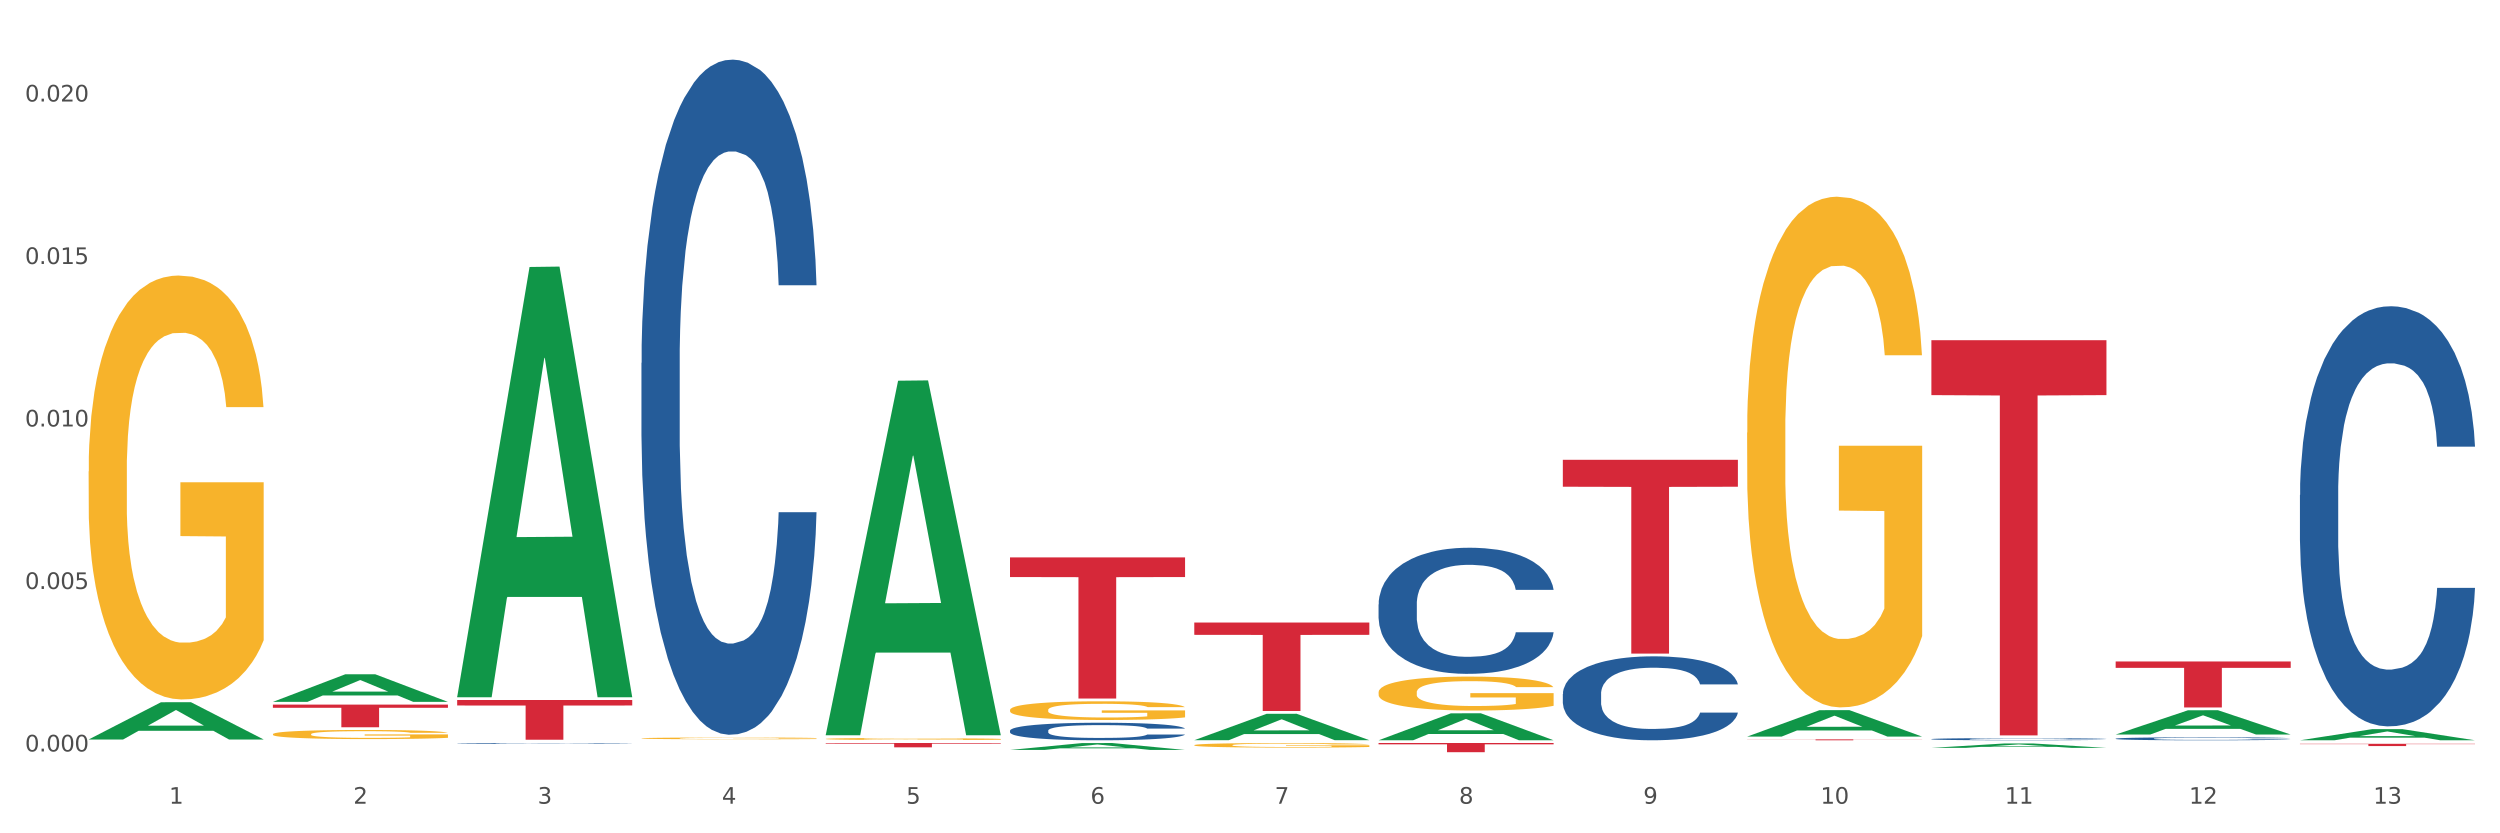 <?xml version="1.0" encoding="utf-8" standalone="no"?>
<!DOCTYPE svg PUBLIC "-//W3C//DTD SVG 1.1//EN"
  "http://www.w3.org/Graphics/SVG/1.1/DTD/svg11.dtd">
<svg xmlns:xlink="http://www.w3.org/1999/xlink" width="1080pt" height="360pt" viewBox="0 0 1080 360" xmlns="http://www.w3.org/2000/svg" version="1.1">
 <rect x="0" y="0" width="1080" height="360" fill="#333333" stroke="none"/>
 <defs>
  <style type="text/css">*{stroke-linejoin: round; stroke-linecap: butt}</style>
 </defs>
 <g id="figure_1">
  <g id="patch_1">
   <path d="M 0 360 
L 1080 360 
L 1080 0 
L 0 0 
z
" style="fill: #ffffff; stroke: #ffffff; stroke-linejoin: miter"/>
  </g>
  <g id="axes_1">
   <g id="matplotlib.axis_1">
    <g id="xtick_1">
     <g id="text_1">
      <!-- 1 -->
      <g style="fill: #4d4d4d" transform="translate(73.043 347.204) scale(0.096 -0.096)">
       <defs>
        <path id="DejaVuSans-31" d="M 794 531 
L 1825 531 
L 1825 4091 
L 703 3866 
L 703 4441 
L 1819 4666 
L 2450 4666 
L 2450 531 
L 3481 531 
L 3481 0 
L 794 0 
L 794 531 
z
" transform="scale(0.016)"/>
       </defs>
       <use xlink:href="#DejaVuSans-31"/>
      </g>
     </g>
    </g>
    <g id="xtick_2">
     <g id="text_2">
      <!-- 2 -->
      <g style="fill: #4d4d4d" transform="translate(152.65 347.204) scale(0.096 -0.096)">
       <defs>
        <path id="DejaVuSans-32" d="M 1228 531 
L 3431 531 
L 3431 0 
L 469 0 
L 469 531 
Q 828 903 1448 1529 
Q 2069 2156 2228 2338 
Q 2531 2678 2651 2914 
Q 2772 3150 2772 3378 
Q 2772 3750 2511 3984 
Q 2250 4219 1831 4219 
Q 1534 4219 1204 4116 
Q 875 4013 500 3803 
L 500 4441 
Q 881 4594 1212 4672 
Q 1544 4750 1819 4750 
Q 2544 4750 2975 4387 
Q 3406 4025 3406 3419 
Q 3406 3131 3298 2873 
Q 3191 2616 2906 2266 
Q 2828 2175 2409 1742 
Q 1991 1309 1228 531 
z
" transform="scale(0.016)"/>
       </defs>
       <use xlink:href="#DejaVuSans-32"/>
      </g>
     </g>
    </g>
    <g id="xtick_3">
     <g id="text_3">
      <!-- 3 -->
      <g style="fill: #4d4d4d" transform="translate(232.258 347.204) scale(0.096 -0.096)">
       <defs>
        <path id="DejaVuSans-33" d="M 2597 2516 
Q 3050 2419 3304 2112 
Q 3559 1806 3559 1356 
Q 3559 666 3084 287 
Q 2609 -91 1734 -91 
Q 1441 -91 1130 -33 
Q 819 25 488 141 
L 488 750 
Q 750 597 1062 519 
Q 1375 441 1716 441 
Q 2309 441 2620 675 
Q 2931 909 2931 1356 
Q 2931 1769 2642 2001 
Q 2353 2234 1838 2234 
L 1294 2234 
L 1294 2753 
L 1863 2753 
Q 2328 2753 2575 2939 
Q 2822 3125 2822 3475 
Q 2822 3834 2567 4026 
Q 2313 4219 1838 4219 
Q 1578 4219 1281 4162 
Q 984 4106 628 3988 
L 628 4550 
Q 988 4650 1302 4700 
Q 1616 4750 1894 4750 
Q 2613 4750 3031 4423 
Q 3450 4097 3450 3541 
Q 3450 3153 3228 2886 
Q 3006 2619 2597 2516 
z
" transform="scale(0.016)"/>
       </defs>
       <use xlink:href="#DejaVuSans-33"/>
      </g>
     </g>
    </g>
    <g id="xtick_4">
     <g id="text_4">
      <!-- 4 -->
      <g style="fill: #4d4d4d" transform="translate(311.865 347.204) scale(0.096 -0.096)">
       <defs>
        <path id="DejaVuSans-34" d="M 2419 4116 
L 825 1625 
L 2419 1625 
L 2419 4116 
z
M 2253 4666 
L 3047 4666 
L 3047 1625 
L 3713 1625 
L 3713 1100 
L 3047 1100 
L 3047 0 
L 2419 0 
L 2419 1100 
L 313 1100 
L 313 1709 
L 2253 4666 
z
" transform="scale(0.016)"/>
       </defs>
       <use xlink:href="#DejaVuSans-34"/>
      </g>
     </g>
    </g>
    <g id="xtick_5">
     <g id="text_5">
      <!-- 5 -->
      <g style="fill: #4d4d4d" transform="translate(391.473 347.204) scale(0.096 -0.096)">
       <defs>
        <path id="DejaVuSans-35" d="M 691 4666 
L 3169 4666 
L 3169 4134 
L 1269 4134 
L 1269 2991 
Q 1406 3038 1543 3061 
Q 1681 3084 1819 3084 
Q 2600 3084 3056 2656 
Q 3513 2228 3513 1497 
Q 3513 744 3044 326 
Q 2575 -91 1722 -91 
Q 1428 -91 1123 -41 
Q 819 9 494 109 
L 494 744 
Q 775 591 1075 516 
Q 1375 441 1709 441 
Q 2250 441 2565 725 
Q 2881 1009 2881 1497 
Q 2881 1984 2565 2268 
Q 2250 2553 1709 2553 
Q 1456 2553 1204 2497 
Q 953 2441 691 2322 
L 691 4666 
z
" transform="scale(0.016)"/>
       </defs>
       <use xlink:href="#DejaVuSans-35"/>
      </g>
     </g>
    </g>
    <g id="xtick_6">
     <g id="text_6">
      <!-- 6 -->
      <g style="fill: #4d4d4d" transform="translate(471.08 347.204) scale(0.096 -0.096)">
       <defs>
        <path id="DejaVuSans-36" d="M 2113 2584 
Q 1688 2584 1439 2293 
Q 1191 2003 1191 1497 
Q 1191 994 1439 701 
Q 1688 409 2113 409 
Q 2538 409 2786 701 
Q 3034 994 3034 1497 
Q 3034 2003 2786 2293 
Q 2538 2584 2113 2584 
z
M 3366 4563 
L 3366 3988 
Q 3128 4100 2886 4159 
Q 2644 4219 2406 4219 
Q 1781 4219 1451 3797 
Q 1122 3375 1075 2522 
Q 1259 2794 1537 2939 
Q 1816 3084 2150 3084 
Q 2853 3084 3261 2657 
Q 3669 2231 3669 1497 
Q 3669 778 3244 343 
Q 2819 -91 2113 -91 
Q 1303 -91 875 529 
Q 447 1150 447 2328 
Q 447 3434 972 4092 
Q 1497 4750 2381 4750 
Q 2619 4750 2861 4703 
Q 3103 4656 3366 4563 
z
" transform="scale(0.016)"/>
       </defs>
       <use xlink:href="#DejaVuSans-36"/>
      </g>
     </g>
    </g>
    <g id="xtick_7">
     <g id="text_7">
      <!-- 7 -->
      <g style="fill: #4d4d4d" transform="translate(550.688 347.204) scale(0.096 -0.096)">
       <defs>
        <path id="DejaVuSans-37" d="M 525 4666 
L 3525 4666 
L 3525 4397 
L 1831 0 
L 1172 0 
L 2766 4134 
L 525 4134 
L 525 4666 
z
" transform="scale(0.016)"/>
       </defs>
       <use xlink:href="#DejaVuSans-37"/>
      </g>
     </g>
    </g>
    <g id="xtick_8">
     <g id="text_8">
      <!-- 8 -->
      <g style="fill: #4d4d4d" transform="translate(630.295 347.204) scale(0.096 -0.096)">
       <defs>
        <path id="DejaVuSans-38" d="M 2034 2216 
Q 1584 2216 1326 1975 
Q 1069 1734 1069 1313 
Q 1069 891 1326 650 
Q 1584 409 2034 409 
Q 2484 409 2743 651 
Q 3003 894 3003 1313 
Q 3003 1734 2745 1975 
Q 2488 2216 2034 2216 
z
M 1403 2484 
Q 997 2584 770 2862 
Q 544 3141 544 3541 
Q 544 4100 942 4425 
Q 1341 4750 2034 4750 
Q 2731 4750 3128 4425 
Q 3525 4100 3525 3541 
Q 3525 3141 3298 2862 
Q 3072 2584 2669 2484 
Q 3125 2378 3379 2068 
Q 3634 1759 3634 1313 
Q 3634 634 3220 271 
Q 2806 -91 2034 -91 
Q 1263 -91 848 271 
Q 434 634 434 1313 
Q 434 1759 690 2068 
Q 947 2378 1403 2484 
z
M 1172 3481 
Q 1172 3119 1398 2916 
Q 1625 2713 2034 2713 
Q 2441 2713 2670 2916 
Q 2900 3119 2900 3481 
Q 2900 3844 2670 4047 
Q 2441 4250 2034 4250 
Q 1625 4250 1398 4047 
Q 1172 3844 1172 3481 
z
" transform="scale(0.016)"/>
       </defs>
       <use xlink:href="#DejaVuSans-38"/>
      </g>
     </g>
    </g>
    <g id="xtick_9">
     <g id="text_9">
      <!-- 9 -->
      <g style="fill: #4d4d4d" transform="translate(709.902 347.204) scale(0.096 -0.096)">
       <defs>
        <path id="DejaVuSans-39" d="M 703 97 
L 703 672 
Q 941 559 1184 500 
Q 1428 441 1663 441 
Q 2288 441 2617 861 
Q 2947 1281 2994 2138 
Q 2813 1869 2534 1725 
Q 2256 1581 1919 1581 
Q 1219 1581 811 2004 
Q 403 2428 403 3163 
Q 403 3881 828 4315 
Q 1253 4750 1959 4750 
Q 2769 4750 3195 4129 
Q 3622 3509 3622 2328 
Q 3622 1225 3098 567 
Q 2575 -91 1691 -91 
Q 1453 -91 1209 -44 
Q 966 3 703 97 
z
M 1959 2075 
Q 2384 2075 2632 2365 
Q 2881 2656 2881 3163 
Q 2881 3666 2632 3958 
Q 2384 4250 1959 4250 
Q 1534 4250 1286 3958 
Q 1038 3666 1038 3163 
Q 1038 2656 1286 2365 
Q 1534 2075 1959 2075 
z
" transform="scale(0.016)"/>
       </defs>
       <use xlink:href="#DejaVuSans-39"/>
      </g>
     </g>
    </g>
    <g id="xtick_10">
     <g id="text_10">
      <!-- 10 -->
      <g style="fill: #4d4d4d" transform="translate(786.456 347.204) scale(0.096 -0.096)">
       <defs>
        <path id="DejaVuSans-30" d="M 2034 4250 
Q 1547 4250 1301 3770 
Q 1056 3291 1056 2328 
Q 1056 1369 1301 889 
Q 1547 409 2034 409 
Q 2525 409 2770 889 
Q 3016 1369 3016 2328 
Q 3016 3291 2770 3770 
Q 2525 4250 2034 4250 
z
M 2034 4750 
Q 2819 4750 3233 4129 
Q 3647 3509 3647 2328 
Q 3647 1150 3233 529 
Q 2819 -91 2034 -91 
Q 1250 -91 836 529 
Q 422 1150 422 2328 
Q 422 3509 836 4129 
Q 1250 4750 2034 4750 
z
" transform="scale(0.016)"/>
       </defs>
       <use xlink:href="#DejaVuSans-31"/>
       <use xlink:href="#DejaVuSans-30" transform="translate(63.623 0)"/>
      </g>
     </g>
    </g>
    <g id="xtick_11">
     <g id="text_11">
      <!-- 11 -->
      <g style="fill: #4d4d4d" transform="translate(866.063 347.204) scale(0.096 -0.096)">
       <use xlink:href="#DejaVuSans-31"/>
       <use xlink:href="#DejaVuSans-31" transform="translate(63.623 0)"/>
      </g>
     </g>
    </g>
    <g id="xtick_12">
     <g id="text_12">
      <!-- 12 -->
      <g style="fill: #4d4d4d" transform="translate(945.671 347.204) scale(0.096 -0.096)">
       <use xlink:href="#DejaVuSans-31"/>
       <use xlink:href="#DejaVuSans-32" transform="translate(63.623 0)"/>
      </g>
     </g>
    </g>
    <g id="xtick_13">
     <g id="text_13">
      <!-- 13 -->
      <g style="fill: #4d4d4d" transform="translate(1025.278 347.204) scale(0.096 -0.096)">
       <use xlink:href="#DejaVuSans-31"/>
       <use xlink:href="#DejaVuSans-33" transform="translate(63.623 0)"/>
      </g>
     </g>
    </g>
    <g id="xtick_14"/>
    <g id="xtick_15"/>
    <g id="xtick_16"/>
    <g id="xtick_17"/>
    <g id="xtick_18"/>
    <g id="xtick_19"/>
    <g id="xtick_20"/>
    <g id="xtick_21"/>
    <g id="xtick_22"/>
    <g id="xtick_23"/>
    <g id="xtick_24"/>
    <g id="xtick_25"/>
   </g>
   <g id="matplotlib.axis_2">
    <g id="ytick_1">
     <g id="text_14">
      <!-- 0.000 -->
      <g style="fill: #4d4d4d" transform="translate(10.8 324.637) scale(0.096 -0.096)">
       <defs>
        <path id="DejaVuSans-2e" d="M 684 794 
L 1344 794 
L 1344 0 
L 684 0 
L 684 794 
z
" transform="scale(0.016)"/>
       </defs>
       <use xlink:href="#DejaVuSans-30"/>
       <use xlink:href="#DejaVuSans-2e" transform="translate(63.623 0)"/>
       <use xlink:href="#DejaVuSans-30" transform="translate(95.41 0)"/>
       <use xlink:href="#DejaVuSans-30" transform="translate(159.033 0)"/>
       <use xlink:href="#DejaVuSans-30" transform="translate(222.656 0)"/>
      </g>
     </g>
    </g>
    <g id="ytick_2">
     <g id="text_15">
      <!-- 0.005 -->
      <g style="fill: #4d4d4d" transform="translate(10.8 254.44) scale(0.096 -0.096)">
       <use xlink:href="#DejaVuSans-30"/>
       <use xlink:href="#DejaVuSans-2e" transform="translate(63.623 0)"/>
       <use xlink:href="#DejaVuSans-30" transform="translate(95.41 0)"/>
       <use xlink:href="#DejaVuSans-30" transform="translate(159.033 0)"/>
       <use xlink:href="#DejaVuSans-35" transform="translate(222.656 0)"/>
      </g>
     </g>
    </g>
    <g id="ytick_3">
     <g id="text_16">
      <!-- 0.010 -->
      <g style="fill: #4d4d4d" transform="translate(10.8 184.244) scale(0.096 -0.096)">
       <use xlink:href="#DejaVuSans-30"/>
       <use xlink:href="#DejaVuSans-2e" transform="translate(63.623 0)"/>
       <use xlink:href="#DejaVuSans-30" transform="translate(95.41 0)"/>
       <use xlink:href="#DejaVuSans-31" transform="translate(159.033 0)"/>
       <use xlink:href="#DejaVuSans-30" transform="translate(222.656 0)"/>
      </g>
     </g>
    </g>
    <g id="ytick_4">
     <g id="text_17">
      <!-- 0.015 -->
      <g style="fill: #4d4d4d" transform="translate(10.8 114.047) scale(0.096 -0.096)">
       <use xlink:href="#DejaVuSans-30"/>
       <use xlink:href="#DejaVuSans-2e" transform="translate(63.623 0)"/>
       <use xlink:href="#DejaVuSans-30" transform="translate(95.41 0)"/>
       <use xlink:href="#DejaVuSans-31" transform="translate(159.033 0)"/>
       <use xlink:href="#DejaVuSans-35" transform="translate(222.656 0)"/>
      </g>
     </g>
    </g>
    <g id="ytick_5">
     <g id="text_18">
      <!-- 0.020 -->
      <g style="fill: #4d4d4d" transform="translate(10.8 43.851) scale(0.096 -0.096)">
       <use xlink:href="#DejaVuSans-30"/>
       <use xlink:href="#DejaVuSans-2e" transform="translate(63.623 0)"/>
       <use xlink:href="#DejaVuSans-30" transform="translate(95.41 0)"/>
       <use xlink:href="#DejaVuSans-32" transform="translate(159.033 0)"/>
       <use xlink:href="#DejaVuSans-30" transform="translate(222.656 0)"/>
      </g>
     </g>
    </g>
    <g id="ytick_6"/>
    <g id="ytick_7"/>
    <g id="ytick_8"/>
    <g id="ytick_9"/>
   </g>
   <g id="PolyCollection_1">
    <path d="M 38.283 319.438 
L 38.361 319.423 
L 69.547 303.367 
L 82.49 303.352 
L 113.91 319.468 
L 98.941 319.468 
L 92.158 315.715 
L 59.958 315.715 
L 59.724 315.776 
L 53.175 319.468 
L 38.283 319.468 
L 38.283 319.438 
L 64.012 313.476 
L 88.103 313.461 
L 76.175 306.787 
L 76.019 306.757 
L 75.863 306.802 
L 63.934 313.461 
L 64.012 313.476 
L 38.283 319.438 
z
" clip-path="url(#p7e6163f564)" style="fill: #109648"/>
    <path d="M 117.89 317.167 
L 117.98 317.163 
L 117.98 317.034 
L 118.158 316.922 
L 119.051 316.652 
L 120.391 316.429 
L 121.373 316.311 
L 122.355 316.214 
L 123.516 316.117 
L 124.944 316.016 
L 127.534 315.868 
L 129.141 315.793 
L 131.105 315.714 
L 134.677 315.599 
L 137.266 315.534 
L 139.945 315.48 
L 144.32 315.415 
L 147.177 315.387 
L 150.213 315.365 
L 153.874 315.351 
L 156.642 315.347 
L 162.713 315.358 
L 167.892 315.39 
L 170.392 315.415 
L 173.606 315.459 
L 175.303 315.487 
L 178.071 315.545 
L 180.928 315.62 
L 182.892 315.685 
L 185.839 315.807 
L 188.071 315.93 
L 190.125 316.081 
L 191.196 316.185 
L 192 316.282 
L 192.714 316.394 
L 193.428 316.57 
L 177.356 316.57 
L 176.731 316.444 
L 175.749 316.325 
L 174.321 316.21 
L 173.071 316.138 
L 170.928 316.048 
L 168.963 315.991 
L 166.91 315.948 
L 164.41 315.912 
L 162.445 315.894 
L 159.677 315.879 
L 154.231 315.883 
L 150.57 315.912 
L 148.07 315.948 
L 146.463 315.98 
L 145.034 316.016 
L 143.427 316.066 
L 141.552 316.142 
L 140.213 316.21 
L 138.873 316.296 
L 137.802 316.383 
L 136.82 316.483 
L 136.016 316.591 
L 135.391 316.703 
L 134.855 316.839 
L 134.409 317.066 
L 134.409 317.559 
L 134.587 317.67 
L 135.034 317.818 
L 135.57 317.929 
L 136.462 318.062 
L 137.266 318.152 
L 138.784 318.281 
L 140.48 318.389 
L 141.82 318.458 
L 143.159 318.515 
L 145.481 318.594 
L 148.07 318.659 
L 150.302 318.699 
L 153.338 318.735 
L 155.392 318.749 
L 157.177 318.756 
L 161.552 318.756 
L 164.678 318.745 
L 168.16 318.72 
L 170.838 318.688 
L 173.071 318.648 
L 175.571 318.584 
L 177.178 318.522 
L 177.178 317.771 
L 157.534 317.767 
L 157.534 317.267 
L 193.518 317.267 
L 193.518 318.735 
L 192 318.81 
L 190.303 318.878 
L 188.517 318.94 
L 185.839 319.015 
L 182.624 319.087 
L 179.767 319.137 
L 176.731 319.18 
L 173.16 319.22 
L 168.517 319.256 
L 165.66 319.27 
L 162.088 319.281 
L 157.892 319.285 
L 154.231 319.278 
L 150.659 319.26 
L 146.909 319.227 
L 143.248 319.18 
L 140.48 319.134 
L 137.712 319.076 
L 134.766 319.001 
L 132.444 318.929 
L 130.659 318.864 
L 128.694 318.781 
L 126.551 318.673 
L 124.944 318.576 
L 123.516 318.476 
L 121.998 318.346 
L 120.926 318.235 
L 119.855 318.094 
L 119.23 317.99 
L 118.516 317.828 
L 117.98 317.602 
L 117.89 317.167 
z
" clip-path="url(#p7e6163f564)" style="fill: #f7b32b"/>
    <path d="M 277.105 318.962 
L 277.195 318.961 
L 277.195 318.936 
L 277.373 318.915 
L 278.266 318.862 
L 279.606 318.819 
L 280.588 318.796 
L 281.57 318.777 
L 282.731 318.758 
L 284.159 318.739 
L 286.749 318.71 
L 288.356 318.695 
L 290.32 318.68 
L 293.892 318.658 
L 296.481 318.645 
L 299.16 318.635 
L 303.535 318.622 
L 306.392 318.616 
L 309.428 318.612 
L 313.089 318.609 
L 315.857 318.609 
L 321.928 318.611 
L 327.107 318.617 
L 329.607 318.622 
L 332.821 318.63 
L 334.518 318.636 
L 337.286 318.647 
L 340.143 318.662 
L 342.107 318.674 
L 345.054 318.698 
L 347.286 318.722 
L 349.34 318.751 
L 350.411 318.772 
L 351.215 318.79 
L 351.929 318.812 
L 352.643 318.846 
L 336.571 318.846 
L 335.946 318.822 
L 334.964 318.799 
L 333.536 318.776 
L 332.286 318.762 
L 330.143 318.745 
L 328.178 318.734 
L 326.125 318.725 
L 323.625 318.718 
L 321.66 318.715 
L 318.892 318.712 
L 313.446 318.713 
L 309.785 318.718 
L 307.285 318.725 
L 305.678 318.732 
L 304.249 318.739 
L 302.642 318.748 
L 300.767 318.763 
L 299.428 318.776 
L 298.088 318.793 
L 297.017 318.81 
L 296.035 318.829 
L 295.231 318.85 
L 294.606 318.872 
L 294.07 318.899 
L 293.624 318.943 
L 293.624 319.038 
L 293.802 319.06 
L 294.249 319.089 
L 294.785 319.11 
L 295.677 319.136 
L 296.481 319.154 
L 297.999 319.179 
L 299.695 319.2 
L 301.035 319.213 
L 302.374 319.224 
L 304.696 319.239 
L 307.285 319.252 
L 309.517 319.26 
L 312.553 319.267 
L 314.607 319.27 
L 316.392 319.271 
L 320.767 319.271 
L 323.892 319.269 
L 327.375 319.264 
L 330.053 319.258 
L 332.286 319.25 
L 334.786 319.237 
L 336.393 319.226 
L 336.393 319.08 
L 316.749 319.079 
L 316.749 318.982 
L 352.733 318.982 
L 352.733 319.267 
L 351.215 319.281 
L 349.518 319.295 
L 347.732 319.307 
L 345.054 319.321 
L 341.839 319.335 
L 338.982 319.345 
L 335.946 319.353 
L 332.375 319.361 
L 327.732 319.368 
L 324.875 319.371 
L 321.303 319.373 
L 317.107 319.374 
L 313.446 319.372 
L 309.874 319.369 
L 306.124 319.362 
L 302.463 319.353 
L 299.695 319.344 
L 296.927 319.333 
L 293.981 319.318 
L 291.659 319.304 
L 289.874 319.292 
L 287.909 319.276 
L 285.766 319.255 
L 284.159 319.236 
L 282.731 319.216 
L 281.213 319.191 
L 280.141 319.17 
L 279.07 319.142 
L 278.445 319.122 
L 277.73 319.091 
L 277.195 319.047 
L 277.105 318.962 
z
" clip-path="url(#p7e6163f564)" style="fill: #f7b32b"/>
    <path d="M 436.32 306.693 
L 436.41 306.686 
L 436.41 306.421 
L 436.588 306.192 
L 437.481 305.639 
L 438.821 305.182 
L 439.803 304.938 
L 440.785 304.739 
L 441.946 304.54 
L 443.374 304.333 
L 445.964 304.031 
L 447.571 303.876 
L 449.535 303.714 
L 453.107 303.478 
L 455.696 303.345 
L 458.375 303.234 
L 462.75 303.102 
L 465.607 303.043 
L 468.643 302.998 
L 472.304 302.969 
L 475.072 302.962 
L 481.143 302.984 
L 486.322 303.05 
L 488.822 303.102 
L 492.036 303.19 
L 493.733 303.249 
L 496.501 303.367 
L 499.358 303.522 
L 501.322 303.655 
L 504.269 303.906 
L 506.501 304.156 
L 508.555 304.466 
L 509.626 304.68 
L 510.43 304.879 
L 511.144 305.108 
L 511.858 305.469 
L 495.786 305.469 
L 495.161 305.211 
L 494.179 304.968 
L 492.751 304.732 
L 491.501 304.584 
L 489.358 304.4 
L 487.393 304.282 
L 485.34 304.193 
L 482.84 304.12 
L 480.875 304.083 
L 478.107 304.053 
L 472.661 304.061 
L 469 304.12 
L 466.5 304.193 
L 464.893 304.26 
L 463.464 304.333 
L 461.857 304.437 
L 459.982 304.592 
L 458.643 304.732 
L 457.303 304.909 
L 456.232 305.086 
L 455.25 305.292 
L 454.446 305.513 
L 453.821 305.742 
L 453.285 306.022 
L 452.839 306.487 
L 452.839 307.497 
L 453.017 307.726 
L 453.464 308.028 
L 454 308.257 
L 454.892 308.53 
L 455.696 308.714 
L 457.214 308.98 
L 458.91 309.201 
L 460.25 309.341 
L 461.589 309.459 
L 463.911 309.621 
L 466.5 309.754 
L 468.732 309.835 
L 471.768 309.909 
L 473.822 309.939 
L 475.607 309.953 
L 479.982 309.953 
L 483.107 309.931 
L 486.59 309.88 
L 489.268 309.813 
L 491.501 309.732 
L 494.001 309.599 
L 495.608 309.474 
L 495.608 307.933 
L 475.964 307.925 
L 475.964 306.9 
L 511.948 306.9 
L 511.948 309.909 
L 510.43 310.064 
L 508.733 310.204 
L 506.947 310.329 
L 504.269 310.484 
L 501.054 310.632 
L 498.197 310.735 
L 495.161 310.824 
L 491.59 310.905 
L 486.947 310.978 
L 484.09 311.008 
L 480.518 311.03 
L 476.322 311.037 
L 472.661 311.023 
L 469.089 310.986 
L 465.339 310.919 
L 461.678 310.824 
L 458.91 310.728 
L 456.142 310.61 
L 453.196 310.455 
L 450.874 310.307 
L 449.089 310.175 
L 447.124 310.005 
L 444.981 309.784 
L 443.374 309.585 
L 441.946 309.378 
L 440.428 309.113 
L 439.356 308.884 
L 438.285 308.596 
L 437.66 308.382 
L 436.945 308.051 
L 436.41 307.586 
L 436.32 306.693 
z
" clip-path="url(#p7e6163f564)" style="fill: #f7b32b"/>
    <path d="M 515.928 321.905 
L 516.017 321.904 
L 516.017 321.838 
L 516.196 321.782 
L 517.089 321.647 
L 518.428 321.534 
L 519.41 321.475 
L 520.392 321.426 
L 521.553 321.377 
L 522.982 321.326 
L 525.571 321.252 
L 527.178 321.214 
L 529.143 321.174 
L 532.714 321.116 
L 535.303 321.084 
L 537.982 321.057 
L 542.357 321.024 
L 545.214 321.01 
L 548.25 320.999 
L 551.911 320.992 
L 554.679 320.99 
L 560.751 320.995 
L 565.929 321.011 
L 568.429 321.024 
L 571.644 321.046 
L 573.34 321.06 
L 576.108 321.089 
L 578.965 321.127 
L 580.93 321.16 
L 583.876 321.221 
L 586.108 321.283 
L 588.162 321.359 
L 589.234 321.411 
L 590.037 321.46 
L 590.751 321.516 
L 591.466 321.605 
L 575.394 321.605 
L 574.769 321.542 
L 573.787 321.482 
L 572.358 321.424 
L 571.108 321.388 
L 568.965 321.343 
L 567.001 321.314 
L 564.947 321.292 
L 562.447 321.274 
L 560.483 321.265 
L 557.715 321.258 
L 552.268 321.259 
L 548.607 321.274 
L 546.107 321.292 
L 544.5 321.308 
L 543.072 321.326 
L 541.464 321.352 
L 539.589 321.39 
L 538.25 321.424 
L 536.911 321.467 
L 535.839 321.511 
L 534.857 321.562 
L 534.053 321.616 
L 533.428 321.672 
L 532.893 321.741 
L 532.446 321.855 
L 532.446 322.103 
L 532.625 322.159 
L 533.071 322.233 
L 533.607 322.289 
L 534.5 322.356 
L 535.303 322.401 
L 536.821 322.466 
L 538.518 322.521 
L 539.857 322.555 
L 541.197 322.584 
L 543.518 322.624 
L 546.107 322.656 
L 548.34 322.676 
L 551.375 322.694 
L 553.429 322.701 
L 555.215 322.705 
L 559.59 322.705 
L 562.715 322.7 
L 566.197 322.687 
L 568.876 322.671 
L 571.108 322.651 
L 573.608 322.618 
L 575.215 322.587 
L 575.215 322.209 
L 555.572 322.208 
L 555.572 321.956 
L 591.555 321.956 
L 591.555 322.694 
L 590.037 322.732 
L 588.341 322.767 
L 586.555 322.797 
L 583.876 322.835 
L 580.662 322.872 
L 577.805 322.897 
L 574.769 322.919 
L 571.197 322.939 
L 566.554 322.957 
L 563.697 322.964 
L 560.126 322.969 
L 555.929 322.971 
L 552.268 322.967 
L 548.697 322.958 
L 544.947 322.942 
L 541.286 322.919 
L 538.518 322.895 
L 535.75 322.866 
L 532.803 322.828 
L 530.482 322.792 
L 528.696 322.759 
L 526.732 322.718 
L 524.589 322.663 
L 522.982 322.615 
L 521.553 322.564 
L 520.035 322.499 
L 518.964 322.443 
L 517.892 322.372 
L 517.267 322.32 
L 516.553 322.238 
L 516.017 322.124 
L 515.928 321.905 
z
" clip-path="url(#p7e6163f564)" style="fill: #f7b32b"/>
    <path d="M 595.535 299.067 
L 595.625 299.054 
L 595.625 298.572 
L 595.803 298.156 
L 596.696 297.152 
L 598.036 296.321 
L 599.018 295.879 
L 600 295.517 
L 601.161 295.155 
L 602.589 294.78 
L 605.179 294.231 
L 606.786 293.95 
L 608.75 293.655 
L 612.322 293.226 
L 614.911 292.985 
L 617.59 292.784 
L 621.965 292.543 
L 624.822 292.436 
L 627.858 292.356 
L 631.519 292.302 
L 634.287 292.289 
L 640.358 292.329 
L 645.537 292.449 
L 648.037 292.543 
L 651.251 292.704 
L 652.948 292.811 
L 655.716 293.025 
L 658.573 293.307 
L 660.537 293.548 
L 663.484 294.003 
L 665.716 294.459 
L 667.77 295.022 
L 668.841 295.41 
L 669.645 295.772 
L 670.359 296.187 
L 671.073 296.843 
L 655.001 296.843 
L 654.376 296.375 
L 653.394 295.932 
L 651.966 295.504 
L 650.716 295.236 
L 648.573 294.901 
L 646.608 294.687 
L 644.555 294.526 
L 642.055 294.392 
L 640.09 294.325 
L 637.322 294.271 
L 631.876 294.285 
L 628.215 294.392 
L 625.715 294.526 
L 624.108 294.646 
L 622.679 294.78 
L 621.072 294.968 
L 619.197 295.249 
L 617.857 295.504 
L 616.518 295.825 
L 615.447 296.147 
L 614.465 296.522 
L 613.661 296.924 
L 613.036 297.339 
L 612.5 297.848 
L 612.054 298.692 
L 612.054 300.527 
L 612.232 300.943 
L 612.679 301.492 
L 613.214 301.907 
L 614.107 302.403 
L 614.911 302.738 
L 616.429 303.22 
L 618.125 303.622 
L 619.465 303.876 
L 620.804 304.091 
L 623.125 304.386 
L 625.715 304.627 
L 627.947 304.774 
L 630.983 304.908 
L 633.036 304.962 
L 634.822 304.988 
L 639.197 304.988 
L 642.322 304.948 
L 645.805 304.854 
L 648.483 304.734 
L 650.716 304.586 
L 653.216 304.345 
L 654.823 304.118 
L 654.823 301.318 
L 635.179 301.304 
L 635.179 299.442 
L 671.163 299.442 
L 671.163 304.908 
L 669.645 305.189 
L 667.948 305.444 
L 666.162 305.672 
L 663.484 305.953 
L 660.269 306.221 
L 657.412 306.408 
L 654.376 306.569 
L 650.805 306.717 
L 646.162 306.85 
L 643.305 306.904 
L 639.733 306.944 
L 635.537 306.958 
L 631.876 306.931 
L 628.304 306.864 
L 624.554 306.743 
L 620.893 306.569 
L 618.125 306.395 
L 615.357 306.181 
L 612.411 305.899 
L 610.089 305.631 
L 608.304 305.39 
L 606.339 305.082 
L 604.196 304.68 
L 602.589 304.319 
L 601.161 303.943 
L 599.643 303.461 
L 598.571 303.046 
L 597.5 302.523 
L 596.875 302.135 
L 596.16 301.532 
L 595.625 300.688 
L 595.535 299.067 
z
" clip-path="url(#p7e6163f564)" style="fill: #f7b32b"/>
    <path d="M 754.75 186.923 
L 754.84 186.721 
L 754.84 179.467 
L 755.018 173.221 
L 755.911 158.109 
L 757.25 145.616 
L 758.233 138.967 
L 759.215 133.527 
L 760.376 128.087 
L 761.804 122.445 
L 764.394 114.183 
L 766.001 109.952 
L 767.965 105.519 
L 771.537 99.071 
L 774.126 95.445 
L 776.805 92.422 
L 781.18 88.795 
L 784.037 87.183 
L 787.073 85.974 
L 790.734 85.168 
L 793.501 84.967 
L 799.573 85.571 
L 804.752 87.385 
L 807.252 88.795 
L 810.466 91.213 
L 812.163 92.825 
L 814.931 96.049 
L 817.788 100.28 
L 819.752 103.907 
L 822.699 110.758 
L 824.931 117.609 
L 826.985 126.072 
L 828.056 131.915 
L 828.86 137.355 
L 829.574 143.602 
L 830.288 153.475 
L 814.216 153.475 
L 813.591 146.422 
L 812.609 139.773 
L 811.181 133.325 
L 809.931 129.295 
L 807.788 124.258 
L 805.823 121.034 
L 803.77 118.616 
L 801.27 116.601 
L 799.305 115.594 
L 796.537 114.788 
L 791.091 114.989 
L 787.43 116.601 
L 784.93 118.616 
L 783.323 120.43 
L 781.894 122.445 
L 780.287 125.266 
L 778.412 129.497 
L 777.072 133.325 
L 775.733 138.161 
L 774.662 142.997 
L 773.68 148.639 
L 772.876 154.684 
L 772.251 160.93 
L 771.715 168.587 
L 771.269 181.281 
L 771.269 208.885 
L 771.447 215.132 
L 771.894 223.393 
L 772.429 229.639 
L 773.322 237.094 
L 774.126 242.132 
L 775.644 249.386 
L 777.34 255.43 
L 778.68 259.259 
L 780.019 262.483 
L 782.34 266.915 
L 784.93 270.542 
L 787.162 272.759 
L 790.198 274.774 
L 792.251 275.58 
L 794.037 275.983 
L 798.412 275.983 
L 801.537 275.378 
L 805.02 273.968 
L 807.698 272.154 
L 809.931 269.938 
L 812.431 266.311 
L 814.038 262.886 
L 814.038 220.773 
L 794.394 220.572 
L 794.394 192.564 
L 830.378 192.564 
L 830.378 274.774 
L 828.86 279.005 
L 827.163 282.833 
L 825.377 286.259 
L 822.699 290.49 
L 819.484 294.52 
L 816.627 297.341 
L 813.591 299.759 
L 810.02 301.975 
L 805.377 303.99 
L 802.52 304.796 
L 798.948 305.401 
L 794.752 305.602 
L 791.091 305.199 
L 787.519 304.192 
L 783.769 302.378 
L 780.108 299.759 
L 777.34 297.139 
L 774.572 293.916 
L 771.626 289.684 
L 769.304 285.654 
L 767.519 282.027 
L 765.554 277.393 
L 763.411 271.348 
L 761.804 265.908 
L 760.376 260.266 
L 758.858 253.012 
L 757.786 246.766 
L 756.715 238.908 
L 756.09 233.065 
L 755.375 223.997 
L 754.84 211.303 
L 754.75 186.923 
z
" clip-path="url(#p7e6163f564)" style="fill: #f7b32b"/>
    <path d="M 197.498 302.388 
L 273.125 302.388 
L 273.125 304.774 
L 243.376 304.79 
L 243.376 319.554 
L 227.068 319.554 
L 227.068 304.79 
L 197.498 304.774 
L 197.498 302.404 
L 197.498 302.388 
z
" clip-path="url(#p7e6163f564)" style="fill: #d62839"/>
    <path d="M 117.89 304.401 
L 193.518 304.401 
L 193.518 305.758 
L 163.769 305.767 
L 163.769 314.166 
L 147.46 314.166 
L 147.46 305.767 
L 117.89 305.758 
L 117.89 304.41 
L 117.89 304.401 
z
" clip-path="url(#p7e6163f564)" style="fill: #d62839"/>
    <path d="M 197.498 321.159 
L 197.587 321.159 
L 197.587 321.149 
L 197.856 321.136 
L 198.839 321.112 
L 200.09 321.094 
L 202.236 321.072 
L 203.398 321.063 
L 204.918 321.053 
L 208.046 321.037 
L 211.622 321.024 
L 214.125 321.016 
L 216.002 321.011 
L 220.204 321.003 
L 222.618 320.999 
L 225.121 320.996 
L 227.266 320.994 
L 230.842 320.991 
L 233.702 320.99 
L 237.01 320.99 
L 239.781 320.99 
L 243.446 320.992 
L 248.81 320.996 
L 250.866 320.998 
L 253.637 321.002 
L 256.498 321.008 
L 258.822 321.013 
L 261.504 321.021 
L 264.275 321.031 
L 266.957 321.044 
L 268.834 321.057 
L 270.354 321.069 
L 271.695 321.085 
L 272.678 321.102 
L 273.125 321.116 
L 256.766 321.116 
L 256.319 321.103 
L 255.425 321.089 
L 254.531 321.08 
L 253.548 321.072 
L 252.028 321.064 
L 250.687 321.058 
L 248.452 321.052 
L 246.396 321.048 
L 244.698 321.045 
L 242.642 321.043 
L 238.262 321.041 
L 235.133 321.041 
L 233.166 321.042 
L 230.752 321.043 
L 228.696 321.046 
L 226.283 321.05 
L 224.406 321.054 
L 222.528 321.06 
L 221.456 321.064 
L 219.846 321.072 
L 218.774 321.078 
L 217.343 321.089 
L 216.539 321.096 
L 215.109 321.116 
L 214.483 321.131 
L 214.215 321.14 
L 214.036 321.151 
L 214.036 321.205 
L 214.572 321.229 
L 215.019 321.24 
L 215.734 321.251 
L 217.075 321.266 
L 219.042 321.281 
L 221.098 321.292 
L 222.796 321.298 
L 224.406 321.303 
L 226.015 321.307 
L 227.981 321.31 
L 229.59 321.313 
L 232.004 321.315 
L 234.865 321.316 
L 237.099 321.316 
L 241.658 321.314 
L 243.715 321.312 
L 245.681 321.31 
L 247.827 321.306 
L 249.525 321.302 
L 250.508 321.299 
L 252.118 321.292 
L 253.369 321.285 
L 254.442 321.277 
L 255.157 321.271 
L 255.961 321.26 
L 256.587 321.249 
L 256.766 321.242 
L 273.125 321.242 
L 272.768 321.255 
L 272.142 321.267 
L 270.89 321.283 
L 269.907 321.292 
L 268.387 321.304 
L 266.778 321.313 
L 264.543 321.324 
L 262.487 321.332 
L 260.342 321.339 
L 258.018 321.345 
L 253.816 321.353 
L 252.296 321.356 
L 249.078 321.36 
L 246.575 321.362 
L 242.91 321.365 
L 239.155 321.366 
L 235.222 321.367 
L 231.736 321.366 
L 227.892 321.364 
L 225.478 321.362 
L 222.796 321.359 
L 219.668 321.354 
L 216.718 321.348 
L 213.946 321.341 
L 211.354 321.333 
L 208.94 321.324 
L 205.812 321.309 
L 203.487 321.295 
L 201.789 321.282 
L 200.627 321.27 
L 199.465 321.256 
L 198.839 321.246 
L 197.856 321.222 
L 197.498 321.199 
L 197.498 321.159 
z
" clip-path="url(#p7e6163f564)" style="fill: #255c99"/>
    <path d="M 277.105 156.81 
L 277.195 156.544 
L 277.195 149.086 
L 277.463 138.964 
L 278.446 120.319 
L 279.698 106.201 
L 281.843 89.687 
L 283.005 82.761 
L 284.525 75.037 
L 287.654 62.518 
L 291.23 51.863 
L 293.733 46.003 
L 295.61 42.274 
L 299.811 35.615 
L 302.225 32.685 
L 304.728 30.288 
L 306.874 28.69 
L 310.449 26.825 
L 313.31 26.026 
L 316.618 25.759 
L 319.389 26.026 
L 323.054 27.091 
L 328.417 30.288 
L 330.474 32.152 
L 333.245 35.349 
L 336.105 39.61 
L 338.43 43.872 
L 341.111 49.999 
L 343.883 57.99 
L 346.564 68.111 
L 348.442 77.434 
L 349.961 87.29 
L 351.302 99.276 
L 352.286 112.328 
L 352.733 123.249 
L 336.374 123.249 
L 335.927 113.393 
L 335.033 102.739 
L 334.139 95.547 
L 333.155 89.687 
L 331.636 83.028 
L 330.295 78.766 
L 328.06 73.705 
L 326.004 70.509 
L 324.305 68.644 
L 322.249 67.046 
L 317.869 65.448 
L 314.74 65.448 
L 312.774 65.98 
L 310.36 67.312 
L 308.304 69.177 
L 305.89 72.373 
L 304.013 75.836 
L 302.136 80.364 
L 301.063 83.56 
L 299.454 89.42 
L 298.381 94.215 
L 296.951 102.472 
L 296.146 108.332 
L 294.716 123.515 
L 294.09 134.702 
L 293.822 142.427 
L 293.643 150.95 
L 293.643 192.503 
L 294.18 211.149 
L 294.627 219.14 
L 295.342 228.196 
L 296.683 239.916 
L 298.649 251.37 
L 300.705 259.627 
L 302.404 264.688 
L 304.013 268.417 
L 305.622 271.347 
L 307.589 274.011 
L 309.198 275.609 
L 311.611 277.207 
L 314.472 278.006 
L 316.707 278.006 
L 321.266 276.674 
L 323.322 275.342 
L 325.289 273.478 
L 327.434 270.548 
L 329.133 267.351 
L 330.116 264.954 
L 331.725 259.893 
L 332.977 254.566 
L 334.049 248.44 
L 334.764 243.112 
L 335.569 235.121 
L 336.195 226.065 
L 336.374 221.271 
L 352.733 221.271 
L 352.375 230.86 
L 351.749 240.182 
L 350.498 252.701 
L 349.514 259.893 
L 347.995 268.683 
L 346.386 276.141 
L 344.151 284.399 
L 342.095 290.525 
L 339.949 295.852 
L 337.625 300.647 
L 333.424 307.306 
L 331.904 309.171 
L 328.686 312.367 
L 326.183 314.231 
L 322.517 316.096 
L 318.763 317.161 
L 314.83 317.428 
L 311.343 316.895 
L 307.499 315.297 
L 305.086 313.699 
L 302.404 311.301 
L 299.275 307.572 
L 296.325 303.044 
L 293.554 297.717 
L 290.962 291.591 
L 288.548 284.665 
L 285.419 273.211 
L 283.095 262.024 
L 281.396 251.636 
L 280.234 242.846 
L 279.072 231.659 
L 278.446 223.934 
L 277.463 205.289 
L 277.105 187.975 
L 277.105 156.81 
z
" clip-path="url(#p7e6163f564)" style="fill: #255c99"/>
    <path d="M 436.32 315.629 
L 436.41 315.622 
L 436.41 315.428 
L 436.678 315.164 
L 437.661 314.679 
L 438.913 314.312 
L 441.058 313.882 
L 442.22 313.702 
L 443.74 313.501 
L 446.869 313.175 
L 450.445 312.898 
L 452.948 312.745 
L 454.825 312.648 
L 459.026 312.475 
L 461.44 312.399 
L 463.943 312.336 
L 466.089 312.295 
L 469.664 312.246 
L 472.525 312.225 
L 475.832 312.218 
L 478.604 312.225 
L 482.269 312.253 
L 487.632 312.336 
L 489.689 312.385 
L 492.46 312.468 
L 495.32 312.579 
L 497.645 312.69 
L 500.326 312.849 
L 503.098 313.057 
L 505.779 313.321 
L 507.657 313.563 
L 509.176 313.82 
L 510.517 314.132 
L 511.501 314.471 
L 511.948 314.755 
L 495.589 314.755 
L 495.142 314.499 
L 494.248 314.222 
L 493.354 314.035 
L 492.37 313.882 
L 490.851 313.709 
L 489.51 313.598 
L 487.275 313.466 
L 485.219 313.383 
L 483.52 313.334 
L 481.464 313.293 
L 477.084 313.251 
L 473.955 313.251 
L 471.989 313.265 
L 469.575 313.3 
L 467.519 313.348 
L 465.105 313.432 
L 463.228 313.522 
L 461.351 313.639 
L 460.278 313.723 
L 458.669 313.875 
L 457.596 314 
L 456.166 314.215 
L 455.361 314.367 
L 453.931 314.762 
L 453.305 315.054 
L 453.037 315.255 
L 452.858 315.476 
L 452.858 316.558 
L 453.395 317.043 
L 453.842 317.251 
L 454.557 317.487 
L 455.898 317.792 
L 457.864 318.09 
L 459.92 318.305 
L 461.619 318.436 
L 463.228 318.533 
L 464.837 318.61 
L 466.804 318.679 
L 468.413 318.721 
L 470.826 318.762 
L 473.687 318.783 
L 475.922 318.783 
L 480.481 318.748 
L 482.537 318.714 
L 484.504 318.665 
L 486.649 318.589 
L 488.348 318.506 
L 489.331 318.443 
L 490.94 318.312 
L 492.192 318.173 
L 493.264 318.013 
L 493.979 317.875 
L 494.784 317.667 
L 495.41 317.431 
L 495.589 317.306 
L 511.948 317.306 
L 511.59 317.556 
L 510.964 317.799 
L 509.713 318.124 
L 508.729 318.312 
L 507.21 318.54 
L 505.601 318.734 
L 503.366 318.949 
L 501.31 319.109 
L 499.164 319.247 
L 496.84 319.372 
L 492.639 319.545 
L 491.119 319.594 
L 487.901 319.677 
L 485.398 319.726 
L 481.732 319.774 
L 477.978 319.802 
L 474.045 319.809 
L 470.558 319.795 
L 466.714 319.753 
L 464.301 319.712 
L 461.619 319.649 
L 458.49 319.552 
L 455.54 319.435 
L 452.769 319.296 
L 450.176 319.136 
L 447.763 318.956 
L 444.634 318.658 
L 442.31 318.367 
L 440.611 318.097 
L 439.449 317.868 
L 438.287 317.577 
L 437.661 317.376 
L 436.678 316.891 
L 436.32 316.44 
L 436.32 315.629 
z
" clip-path="url(#p7e6163f564)" style="fill: #255c99"/>
    <path d="M 595.535 261.101 
L 595.625 261.051 
L 595.625 259.658 
L 595.893 257.767 
L 596.876 254.284 
L 598.128 251.646 
L 600.273 248.561 
L 601.435 247.267 
L 602.955 245.824 
L 606.084 243.485 
L 609.66 241.495 
L 612.163 240.4 
L 614.04 239.704 
L 618.241 238.46 
L 620.655 237.912 
L 623.158 237.464 
L 625.304 237.166 
L 628.879 236.817 
L 631.74 236.668 
L 635.047 236.618 
L 637.819 236.668 
L 641.484 236.867 
L 646.847 237.464 
L 648.904 237.813 
L 651.675 238.41 
L 654.535 239.206 
L 656.86 240.002 
L 659.541 241.147 
L 662.313 242.64 
L 664.994 244.53 
L 666.872 246.272 
L 668.391 248.113 
L 669.732 250.353 
L 670.716 252.791 
L 671.163 254.831 
L 654.803 254.831 
L 654.357 252.99 
L 653.463 251 
L 652.569 249.656 
L 651.585 248.561 
L 650.066 247.317 
L 648.725 246.521 
L 646.49 245.575 
L 644.434 244.978 
L 642.735 244.63 
L 640.679 244.331 
L 636.299 244.033 
L 633.17 244.033 
L 631.204 244.132 
L 628.79 244.381 
L 626.734 244.73 
L 624.32 245.327 
L 622.443 245.974 
L 620.566 246.82 
L 619.493 247.417 
L 617.884 248.511 
L 616.811 249.407 
L 615.381 250.95 
L 614.576 252.045 
L 613.146 254.881 
L 612.52 256.971 
L 612.252 258.414 
L 612.073 260.006 
L 612.073 267.769 
L 612.61 271.253 
L 613.057 272.746 
L 613.772 274.437 
L 615.113 276.627 
L 617.079 278.767 
L 619.135 280.309 
L 620.834 281.255 
L 622.443 281.952 
L 624.052 282.499 
L 626.019 282.997 
L 627.628 283.295 
L 630.041 283.594 
L 632.902 283.743 
L 635.137 283.743 
L 639.696 283.494 
L 641.752 283.245 
L 643.719 282.897 
L 645.864 282.35 
L 647.563 281.752 
L 648.546 281.305 
L 650.155 280.359 
L 651.407 279.364 
L 652.479 278.219 
L 653.194 277.224 
L 653.999 275.731 
L 654.625 274.039 
L 654.803 273.144 
L 671.163 273.144 
L 670.805 274.935 
L 670.179 276.677 
L 668.928 279.016 
L 667.944 280.359 
L 666.425 282.001 
L 664.816 283.395 
L 662.581 284.937 
L 660.525 286.082 
L 658.379 287.077 
L 656.055 287.973 
L 651.853 289.217 
L 650.334 289.565 
L 647.116 290.162 
L 644.613 290.511 
L 640.947 290.859 
L 637.193 291.058 
L 633.26 291.108 
L 629.773 291.008 
L 625.929 290.71 
L 623.516 290.411 
L 620.834 289.963 
L 617.705 289.267 
L 614.755 288.421 
L 611.984 287.425 
L 609.391 286.281 
L 606.978 284.987 
L 603.849 282.847 
L 601.525 280.757 
L 599.826 278.817 
L 598.664 277.174 
L 597.502 275.084 
L 596.876 273.641 
L 595.893 270.158 
L 595.535 266.923 
L 595.535 261.101 
z
" clip-path="url(#p7e6163f564)" style="fill: #255c99"/>
    <path d="M 675.143 299.832 
L 675.232 299.799 
L 675.232 298.871 
L 675.5 297.612 
L 676.484 295.293 
L 677.735 293.538 
L 679.881 291.484 
L 681.043 290.622 
L 682.563 289.662 
L 685.691 288.104 
L 689.267 286.779 
L 691.77 286.05 
L 693.647 285.587 
L 697.849 284.758 
L 700.263 284.394 
L 702.766 284.096 
L 704.911 283.897 
L 708.487 283.665 
L 711.347 283.566 
L 714.655 283.533 
L 717.426 283.566 
L 721.091 283.698 
L 726.455 284.096 
L 728.511 284.328 
L 731.282 284.725 
L 734.143 285.255 
L 736.467 285.785 
L 739.149 286.547 
L 741.92 287.541 
L 744.602 288.8 
L 746.479 289.96 
L 747.999 291.185 
L 749.34 292.676 
L 750.323 294.3 
L 750.77 295.658 
L 734.411 295.658 
L 733.964 294.432 
L 733.07 293.107 
L 732.176 292.212 
L 731.193 291.484 
L 729.673 290.655 
L 728.332 290.125 
L 726.097 289.496 
L 724.041 289.098 
L 722.343 288.866 
L 720.287 288.668 
L 715.906 288.469 
L 712.778 288.469 
L 710.811 288.535 
L 708.397 288.701 
L 706.341 288.933 
L 703.928 289.33 
L 702.05 289.761 
L 700.173 290.324 
L 699.1 290.722 
L 697.491 291.45 
L 696.419 292.047 
L 694.988 293.074 
L 694.184 293.803 
L 692.753 295.691 
L 692.128 297.082 
L 691.86 298.043 
L 691.681 299.103 
L 691.681 304.271 
L 692.217 306.59 
L 692.664 307.584 
L 693.379 308.711 
L 694.72 310.168 
L 696.687 311.593 
L 698.743 312.62 
L 700.441 313.249 
L 702.05 313.713 
L 703.66 314.078 
L 705.626 314.409 
L 707.235 314.608 
L 709.649 314.806 
L 712.51 314.906 
L 714.744 314.906 
L 719.303 314.74 
L 721.359 314.574 
L 723.326 314.343 
L 725.472 313.978 
L 727.17 313.581 
L 728.153 313.282 
L 729.763 312.653 
L 731.014 311.99 
L 732.087 311.228 
L 732.802 310.566 
L 733.606 309.572 
L 734.232 308.446 
L 734.411 307.849 
L 750.77 307.849 
L 750.412 309.042 
L 749.787 310.201 
L 748.535 311.759 
L 747.552 312.653 
L 746.032 313.746 
L 744.423 314.674 
L 742.188 315.701 
L 740.132 316.463 
L 737.987 317.125 
L 735.662 317.722 
L 731.461 318.55 
L 729.941 318.782 
L 726.723 319.179 
L 724.22 319.411 
L 720.555 319.643 
L 716.8 319.776 
L 712.867 319.809 
L 709.381 319.743 
L 705.537 319.544 
L 703.123 319.345 
L 700.441 319.047 
L 697.313 318.583 
L 694.363 318.02 
L 691.591 317.357 
L 688.999 316.595 
L 686.585 315.734 
L 683.457 314.309 
L 681.132 312.918 
L 679.434 311.626 
L 678.272 310.533 
L 677.11 309.141 
L 676.484 308.181 
L 675.5 305.862 
L 675.143 303.708 
L 675.143 299.832 
z
" clip-path="url(#p7e6163f564)" style="fill: #255c99"/>
    <path d="M 834.358 319.287 
L 834.447 319.286 
L 834.447 319.262 
L 834.715 319.229 
L 835.699 319.168 
L 836.95 319.123 
L 839.096 319.069 
L 840.258 319.046 
L 841.778 319.021 
L 844.906 318.981 
L 848.482 318.946 
L 850.985 318.927 
L 852.862 318.915 
L 857.064 318.893 
L 859.478 318.884 
L 861.981 318.876 
L 864.126 318.871 
L 867.702 318.865 
L 870.562 318.862 
L 873.87 318.861 
L 876.641 318.862 
L 880.306 318.865 
L 885.67 318.876 
L 887.726 318.882 
L 890.497 318.892 
L 893.358 318.906 
L 895.682 318.92 
L 898.364 318.94 
L 901.135 318.966 
L 903.817 318.999 
L 905.694 319.029 
L 907.214 319.061 
L 908.555 319.1 
L 909.538 319.142 
L 909.985 319.178 
L 893.626 319.178 
L 893.179 319.146 
L 892.285 319.111 
L 891.391 319.088 
L 890.408 319.069 
L 888.888 319.047 
L 887.547 319.033 
L 885.312 319.017 
L 883.256 319.007 
L 881.558 319 
L 879.502 318.995 
L 875.121 318.99 
L 871.993 318.99 
L 870.026 318.992 
L 867.612 318.996 
L 865.556 319.002 
L 863.143 319.013 
L 861.265 319.024 
L 859.388 319.039 
L 858.315 319.049 
L 856.706 319.068 
L 855.634 319.084 
L 854.203 319.11 
L 853.399 319.129 
L 851.968 319.179 
L 851.343 319.215 
L 851.075 319.24 
L 850.896 319.268 
L 850.896 319.403 
L 851.432 319.464 
L 851.879 319.489 
L 852.594 319.519 
L 853.935 319.557 
L 855.902 319.594 
L 857.958 319.621 
L 859.656 319.637 
L 861.265 319.65 
L 862.875 319.659 
L 864.841 319.668 
L 866.45 319.673 
L 868.864 319.678 
L 871.724 319.681 
L 873.959 319.681 
L 878.518 319.676 
L 880.574 319.672 
L 882.541 319.666 
L 884.687 319.657 
L 886.385 319.646 
L 887.368 319.638 
L 888.977 319.622 
L 890.229 319.605 
L 891.302 319.585 
L 892.017 319.567 
L 892.821 319.541 
L 893.447 319.512 
L 893.626 319.496 
L 909.985 319.496 
L 909.627 319.528 
L 909.002 319.558 
L 907.75 319.599 
L 906.767 319.622 
L 905.247 319.65 
L 903.638 319.675 
L 901.403 319.702 
L 899.347 319.721 
L 897.202 319.739 
L 894.877 319.754 
L 890.676 319.776 
L 889.156 319.782 
L 885.938 319.792 
L 883.435 319.798 
L 879.77 319.805 
L 876.015 319.808 
L 872.082 319.809 
L 868.596 319.807 
L 864.752 319.802 
L 862.338 319.797 
L 859.656 319.789 
L 856.528 319.777 
L 853.578 319.762 
L 850.806 319.745 
L 848.214 319.725 
L 845.8 319.702 
L 842.672 319.665 
L 840.347 319.629 
L 838.649 319.595 
L 837.487 319.567 
L 836.325 319.53 
L 835.699 319.505 
L 834.715 319.444 
L 834.358 319.388 
L 834.358 319.287 
z
" clip-path="url(#p7e6163f564)" style="fill: #255c99"/>
    <path d="M 913.965 319.095 
L 914.055 319.093 
L 914.055 319.06 
L 914.323 319.015 
L 915.306 318.932 
L 916.558 318.87 
L 918.703 318.796 
L 919.865 318.765 
L 921.385 318.731 
L 924.514 318.675 
L 928.09 318.628 
L 930.593 318.602 
L 932.47 318.585 
L 936.671 318.556 
L 939.085 318.543 
L 941.588 318.532 
L 943.734 318.525 
L 947.309 318.517 
L 950.17 318.513 
L 953.477 318.512 
L 956.249 318.513 
L 959.914 318.518 
L 965.277 318.532 
L 967.333 318.54 
L 970.105 318.555 
L 972.965 318.574 
L 975.29 318.592 
L 977.971 318.62 
L 980.743 318.655 
L 983.424 318.7 
L 985.302 318.742 
L 986.821 318.786 
L 988.162 318.839 
L 989.146 318.897 
L 989.593 318.945 
L 973.233 318.945 
L 972.786 318.902 
L 971.893 318.854 
L 970.999 318.822 
L 970.015 318.796 
L 968.496 318.767 
L 967.155 318.748 
L 964.92 318.725 
L 962.864 318.711 
L 961.165 318.703 
L 959.109 318.696 
L 954.729 318.688 
L 951.6 318.688 
L 949.634 318.691 
L 947.22 318.697 
L 945.164 318.705 
L 942.75 318.719 
L 940.873 318.735 
L 938.996 318.755 
L 937.923 318.769 
L 936.314 318.795 
L 935.241 318.816 
L 933.811 318.853 
L 933.006 318.879 
L 931.576 318.947 
L 930.95 318.996 
L 930.682 319.031 
L 930.503 319.069 
L 930.503 319.253 
L 931.04 319.336 
L 931.487 319.372 
L 932.202 319.412 
L 933.543 319.464 
L 935.509 319.515 
L 937.565 319.552 
L 939.264 319.574 
L 940.873 319.591 
L 942.482 319.604 
L 944.449 319.616 
L 946.058 319.623 
L 948.471 319.63 
L 951.332 319.634 
L 953.567 319.634 
L 958.126 319.628 
L 960.182 319.622 
L 962.149 319.613 
L 964.294 319.6 
L 965.993 319.586 
L 966.976 319.576 
L 968.585 319.553 
L 969.836 319.529 
L 970.909 319.502 
L 971.624 319.478 
L 972.429 319.443 
L 973.055 319.403 
L 973.233 319.381 
L 989.593 319.381 
L 989.235 319.424 
L 988.609 319.465 
L 987.358 319.521 
L 986.374 319.553 
L 984.855 319.592 
L 983.246 319.625 
L 981.011 319.662 
L 978.955 319.689 
L 976.809 319.713 
L 974.485 319.734 
L 970.283 319.764 
L 968.764 319.772 
L 965.546 319.786 
L 963.043 319.795 
L 959.377 319.803 
L 955.623 319.808 
L 951.69 319.809 
L 948.203 319.806 
L 944.359 319.799 
L 941.946 319.792 
L 939.264 319.782 
L 936.135 319.765 
L 933.185 319.745 
L 930.414 319.721 
L 927.821 319.694 
L 925.408 319.663 
L 922.279 319.612 
L 919.955 319.563 
L 918.256 319.516 
L 917.094 319.477 
L 915.932 319.427 
L 915.306 319.393 
L 914.323 319.31 
L 913.965 319.233 
L 913.965 319.095 
z
" clip-path="url(#p7e6163f564)" style="fill: #255c99"/>
    <path d="M 993.573 213.846 
L 993.662 213.68 
L 993.662 209.039 
L 993.93 202.741 
L 994.914 191.138 
L 996.165 182.353 
L 998.311 172.076 
L 999.473 167.766 
L 1000.993 162.959 
L 1004.121 155.169 
L 1007.697 148.539 
L 1010.2 144.892 
L 1012.077 142.571 
L 1016.279 138.428 
L 1018.693 136.604 
L 1021.196 135.112 
L 1023.341 134.118 
L 1026.917 132.958 
L 1029.777 132.46 
L 1033.085 132.295 
L 1035.856 132.46 
L 1039.521 133.123 
L 1044.885 135.112 
L 1046.941 136.273 
L 1049.712 138.262 
L 1052.573 140.914 
L 1054.897 143.566 
L 1057.579 147.378 
L 1060.35 152.351 
L 1063.032 158.65 
L 1064.909 164.451 
L 1066.429 170.584 
L 1067.77 178.043 
L 1068.753 186.165 
L 1069.2 192.961 
L 1052.841 192.961 
L 1052.394 186.828 
L 1051.5 180.198 
L 1050.606 175.723 
L 1049.623 172.076 
L 1048.103 167.932 
L 1046.762 165.28 
L 1044.527 162.131 
L 1042.471 160.142 
L 1040.773 158.981 
L 1038.717 157.987 
L 1034.336 156.992 
L 1031.208 156.992 
L 1029.241 157.324 
L 1026.827 158.152 
L 1024.771 159.313 
L 1022.358 161.302 
L 1020.48 163.457 
L 1018.603 166.274 
L 1017.53 168.264 
L 1015.921 171.91 
L 1014.849 174.894 
L 1013.418 180.032 
L 1012.614 183.679 
L 1011.183 193.127 
L 1010.558 200.089 
L 1010.29 204.895 
L 1010.111 210.2 
L 1010.111 236.057 
L 1010.647 247.66 
L 1011.094 252.633 
L 1011.809 258.269 
L 1013.15 265.562 
L 1015.117 272.689 
L 1017.173 277.828 
L 1018.871 280.977 
L 1020.48 283.298 
L 1022.089 285.121 
L 1024.056 286.779 
L 1025.665 287.773 
L 1028.079 288.768 
L 1030.939 289.265 
L 1033.174 289.265 
L 1037.733 288.436 
L 1039.789 287.607 
L 1041.756 286.447 
L 1043.902 284.624 
L 1045.6 282.635 
L 1046.583 281.143 
L 1048.192 277.994 
L 1049.444 274.678 
L 1050.517 270.866 
L 1051.232 267.551 
L 1052.036 262.578 
L 1052.662 256.943 
L 1052.841 253.959 
L 1069.2 253.959 
L 1068.842 259.926 
L 1068.217 265.728 
L 1066.965 273.518 
L 1065.982 277.994 
L 1064.462 283.463 
L 1062.853 288.105 
L 1060.618 293.243 
L 1058.562 297.055 
L 1056.417 300.371 
L 1054.092 303.354 
L 1049.891 307.498 
L 1048.371 308.658 
L 1045.153 310.647 
L 1042.65 311.808 
L 1038.985 312.968 
L 1035.23 313.631 
L 1031.297 313.797 
L 1027.811 313.465 
L 1023.967 312.471 
L 1021.553 311.476 
L 1018.871 309.984 
L 1015.743 307.664 
L 1012.793 304.846 
L 1010.021 301.531 
L 1007.429 297.718 
L 1005.015 293.409 
L 1001.887 286.281 
L 999.562 279.32 
L 997.864 272.855 
L 996.702 267.385 
L 995.54 260.423 
L 994.914 255.617 
L 993.93 244.014 
L 993.573 233.24 
L 993.573 213.846 
z
" clip-path="url(#p7e6163f564)" style="fill: #255c99"/>
    <path d="M 38.283 203.657 
L 38.372 203.49 
L 38.372 197.469 
L 38.551 192.284 
L 39.444 179.74 
L 40.783 169.37 
L 41.765 163.85 
L 42.747 159.334 
L 43.908 154.819 
L 45.337 150.135 
L 47.926 143.278 
L 49.533 139.765 
L 51.498 136.086 
L 55.069 130.734 
L 57.659 127.723 
L 60.337 125.214 
L 64.712 122.204 
L 67.57 120.866 
L 70.605 119.862 
L 74.266 119.193 
L 77.034 119.026 
L 83.106 119.527 
L 88.284 121.033 
L 90.784 122.204 
L 93.999 124.211 
L 95.695 125.549 
L 98.463 128.225 
L 101.32 131.737 
L 103.285 134.748 
L 106.231 140.435 
L 108.464 146.121 
L 110.517 153.146 
L 111.589 157.996 
L 112.392 162.512 
L 113.107 167.697 
L 113.821 175.893 
L 97.749 175.893 
L 97.124 170.039 
L 96.142 164.519 
L 94.713 159.167 
L 93.463 155.822 
L 91.32 151.641 
L 89.356 148.965 
L 87.302 146.957 
L 84.802 145.285 
L 82.838 144.449 
L 80.07 143.78 
L 74.623 143.947 
L 70.962 145.285 
L 68.462 146.957 
L 66.855 148.463 
L 65.427 150.135 
L 63.819 152.477 
L 61.944 155.989 
L 60.605 159.167 
L 59.266 163.181 
L 58.194 167.196 
L 57.212 171.879 
L 56.409 176.896 
L 55.783 182.081 
L 55.248 188.437 
L 54.801 198.974 
L 54.801 221.888 
L 54.98 227.073 
L 55.426 233.931 
L 55.962 239.116 
L 56.855 245.304 
L 57.659 249.486 
L 59.176 255.507 
L 60.873 260.525 
L 62.212 263.702 
L 63.552 266.378 
L 65.873 270.058 
L 68.462 273.069 
L 70.695 274.909 
L 73.73 276.581 
L 75.784 277.25 
L 77.57 277.585 
L 81.945 277.585 
L 85.07 277.083 
L 88.552 275.912 
L 91.231 274.407 
L 93.463 272.567 
L 95.963 269.556 
L 97.57 266.713 
L 97.57 231.756 
L 77.927 231.589 
L 77.927 208.341 
L 113.91 208.341 
L 113.91 276.581 
L 112.392 280.094 
L 110.696 283.271 
L 108.91 286.115 
L 106.231 289.627 
L 103.017 292.972 
L 100.16 295.314 
L 97.124 297.321 
L 93.552 299.161 
L 88.909 300.833 
L 86.052 301.502 
L 82.481 302.004 
L 78.284 302.171 
L 74.623 301.837 
L 71.052 301.001 
L 67.302 299.495 
L 63.641 297.321 
L 60.873 295.147 
L 58.105 292.47 
L 55.158 288.958 
L 52.837 285.613 
L 51.051 282.602 
L 49.087 278.755 
L 46.944 273.738 
L 45.337 269.222 
L 43.908 264.539 
L 42.39 258.517 
L 41.319 253.333 
L 40.247 246.81 
L 39.622 241.959 
L 38.908 234.433 
L 38.372 223.895 
L 38.283 203.657 
z
" clip-path="url(#p7e6163f564)" style="fill: #f7b32b"/>
    <path d="M 356.713 320.99 
L 432.34 320.99 
L 432.34 321.249 
L 402.591 321.251 
L 402.591 322.854 
L 386.283 322.854 
L 386.283 321.251 
L 356.713 321.249 
L 356.713 320.992 
L 356.713 320.99 
z
" clip-path="url(#p7e6163f564)" style="fill: #d62839"/>
    <path d="M 436.32 240.808 
L 511.948 240.808 
L 511.948 249.281 
L 482.199 249.338 
L 482.199 301.781 
L 465.89 301.781 
L 465.89 249.338 
L 436.32 249.281 
L 436.32 240.865 
L 436.32 240.808 
z
" clip-path="url(#p7e6163f564)" style="fill: #d62839"/>
    <path d="M 356.713 319.208 
L 356.802 319.207 
L 356.802 319.179 
L 356.981 319.154 
L 357.874 319.095 
L 359.213 319.047 
L 360.195 319.021 
L 361.177 319 
L 362.338 318.979 
L 363.767 318.957 
L 366.356 318.924 
L 367.963 318.908 
L 369.928 318.891 
L 373.499 318.866 
L 376.089 318.851 
L 378.767 318.84 
L 383.142 318.826 
L 385.999 318.819 
L 389.035 318.815 
L 392.696 318.811 
L 395.464 318.811 
L 401.536 318.813 
L 406.714 318.82 
L 409.214 318.826 
L 412.429 318.835 
L 414.125 318.841 
L 416.893 318.854 
L 419.75 318.87 
L 421.715 318.884 
L 424.661 318.911 
L 426.893 318.938 
L 428.947 318.971 
L 430.019 318.993 
L 430.822 319.015 
L 431.536 319.039 
L 432.251 319.077 
L 416.179 319.077 
L 415.554 319.05 
L 414.572 319.024 
L 413.143 318.999 
L 411.893 318.983 
L 409.75 318.964 
L 407.786 318.951 
L 405.732 318.942 
L 403.232 318.934 
L 401.268 318.93 
L 398.5 318.927 
L 393.053 318.928 
L 389.392 318.934 
L 386.892 318.942 
L 385.285 318.949 
L 383.857 318.957 
L 382.249 318.968 
L 380.374 318.984 
L 379.035 318.999 
L 377.696 319.018 
L 376.624 319.037 
L 375.642 319.059 
L 374.838 319.082 
L 374.213 319.106 
L 373.678 319.136 
L 373.231 319.186 
L 373.231 319.293 
L 373.41 319.318 
L 373.856 319.35 
L 374.392 319.374 
L 375.285 319.403 
L 376.089 319.423 
L 377.606 319.451 
L 379.303 319.474 
L 380.642 319.489 
L 381.982 319.502 
L 384.303 319.519 
L 386.892 319.533 
L 389.125 319.542 
L 392.16 319.55 
L 394.214 319.553 
L 396 319.554 
L 400.375 319.554 
L 403.5 319.552 
L 406.982 319.547 
L 409.661 319.54 
L 411.893 319.531 
L 414.393 319.517 
L 416 319.503 
L 416 319.339 
L 396.357 319.339 
L 396.357 319.23 
L 432.34 319.23 
L 432.34 319.55 
L 430.822 319.566 
L 429.126 319.581 
L 427.34 319.595 
L 424.661 319.611 
L 421.447 319.627 
L 418.59 319.638 
L 415.554 319.647 
L 411.982 319.656 
L 407.339 319.664 
L 404.482 319.667 
L 400.911 319.669 
L 396.714 319.67 
L 393.053 319.668 
L 389.482 319.664 
L 385.732 319.657 
L 382.071 319.647 
L 379.303 319.637 
L 376.535 319.624 
L 373.588 319.608 
L 371.267 319.592 
L 369.481 319.578 
L 367.517 319.56 
L 365.374 319.536 
L 363.767 319.515 
L 362.338 319.493 
L 360.82 319.465 
L 359.749 319.441 
L 358.677 319.41 
L 358.052 319.387 
L 357.338 319.352 
L 356.802 319.303 
L 356.713 319.208 
z
" clip-path="url(#p7e6163f564)" style="fill: #f7b32b"/>
    <path d="M 595.535 320.99 
L 671.163 320.99 
L 671.163 321.54 
L 641.413 321.544 
L 641.413 324.95 
L 625.105 324.95 
L 625.105 321.544 
L 595.535 321.54 
L 595.535 320.994 
L 595.535 320.99 
z
" clip-path="url(#p7e6163f564)" style="fill: #d62839"/>
    <path d="M 117.89 303.197 
L 117.968 303.186 
L 149.155 291.291 
L 162.097 291.279 
L 193.518 303.22 
L 178.548 303.22 
L 171.765 300.439 
L 139.565 300.439 
L 139.331 300.484 
L 132.782 303.22 
L 117.89 303.22 
L 117.89 303.197 
L 143.619 298.78 
L 167.711 298.769 
L 155.782 293.824 
L 155.626 293.802 
L 155.47 293.836 
L 143.541 298.769 
L 143.619 298.78 
L 117.89 303.197 
z
" clip-path="url(#p7e6163f564)" style="fill: #109648"/>
    <path d="M 197.498 300.858 
L 197.576 300.683 
L 228.762 115.337 
L 241.705 115.162 
L 273.125 301.207 
L 258.156 301.207 
L 251.373 257.884 
L 219.173 257.884 
L 218.939 258.583 
L 212.39 301.207 
L 197.498 301.207 
L 197.498 300.858 
L 223.227 232.03 
L 247.318 231.855 
L 235.39 154.817 
L 235.234 154.468 
L 235.078 154.992 
L 223.149 231.855 
L 223.227 232.03 
L 197.498 300.858 
z
" clip-path="url(#p7e6163f564)" style="fill: #109648"/>
    <path d="M 356.713 317.342 
L 356.791 317.198 
L 387.977 164.468 
L 400.92 164.324 
L 432.34 317.63 
L 417.371 317.63 
L 410.588 281.93 
L 378.388 281.93 
L 378.154 282.506 
L 371.604 317.63 
L 356.713 317.63 
L 356.713 317.342 
L 382.442 260.626 
L 406.533 260.482 
L 394.604 197 
L 394.449 196.712 
L 394.293 197.144 
L 382.364 260.482 
L 382.442 260.626 
L 356.713 317.342 
z
" clip-path="url(#p7e6163f564)" style="fill: #109648"/>
    <path d="M 436.32 323.973 
L 436.398 323.97 
L 467.585 320.993 
L 480.527 320.99 
L 511.948 323.979 
L 496.978 323.979 
L 490.195 323.283 
L 457.995 323.283 
L 457.761 323.294 
L 451.212 323.979 
L 436.32 323.979 
L 436.32 323.973 
L 462.049 322.867 
L 486.141 322.864 
L 474.212 321.627 
L 474.056 321.621 
L 473.9 321.63 
L 461.971 322.864 
L 462.049 322.867 
L 436.32 323.973 
z
" clip-path="url(#p7e6163f564)" style="fill: #109648"/>
    <path d="M 515.928 268.935 
L 591.555 268.935 
L 591.555 274.247 
L 561.806 274.283 
L 561.806 307.166 
L 545.498 307.166 
L 545.498 274.283 
L 515.928 274.247 
L 515.928 268.97 
L 515.928 268.935 
z
" clip-path="url(#p7e6163f564)" style="fill: #d62839"/>
    <path d="M 595.535 319.787 
L 595.613 319.776 
L 626.8 308.15 
L 639.742 308.139 
L 671.163 319.809 
L 656.193 319.809 
L 649.41 317.091 
L 617.21 317.091 
L 616.976 317.135 
L 610.427 319.809 
L 595.535 319.809 
L 595.535 319.787 
L 621.264 315.469 
L 645.356 315.459 
L 633.427 310.626 
L 633.271 310.604 
L 633.115 310.637 
L 621.186 315.459 
L 621.264 315.469 
L 595.535 319.787 
z
" clip-path="url(#p7e6163f564)" style="fill: #109648"/>
    <path d="M 754.75 318.202 
L 754.828 318.192 
L 786.015 306.794 
L 798.957 306.783 
L 830.378 318.224 
L 815.408 318.224 
L 808.625 315.56 
L 776.425 315.56 
L 776.191 315.603 
L 769.642 318.224 
L 754.75 318.224 
L 754.75 318.202 
L 780.479 313.97 
L 804.571 313.959 
L 792.642 309.222 
L 792.486 309.2 
L 792.33 309.232 
L 780.401 313.959 
L 780.479 313.97 
L 754.75 318.202 
z
" clip-path="url(#p7e6163f564)" style="fill: #109648"/>
    <path d="M 834.358 323.076 
L 834.436 323.074 
L 865.622 321.192 
L 878.565 321.191 
L 909.985 323.079 
L 895.016 323.079 
L 888.232 322.639 
L 856.032 322.639 
L 855.799 322.646 
L 849.249 323.079 
L 834.358 323.079 
L 834.358 323.076 
L 860.087 322.377 
L 884.178 322.375 
L 872.249 321.593 
L 872.093 321.59 
L 871.938 321.595 
L 860.009 322.375 
L 860.087 322.377 
L 834.358 323.076 
z
" clip-path="url(#p7e6163f564)" style="fill: #109648"/>
    <path d="M 913.965 317.311 
L 914.043 317.301 
L 945.23 306.827 
L 958.172 306.817 
L 989.593 317.331 
L 974.623 317.331 
L 967.84 314.883 
L 935.64 314.883 
L 935.406 314.922 
L 928.857 317.331 
L 913.965 317.331 
L 913.965 317.311 
L 939.694 313.422 
L 963.786 313.412 
L 951.857 309.058 
L 951.701 309.038 
L 951.545 309.068 
L 939.616 313.412 
L 939.694 313.422 
L 913.965 317.311 
z
" clip-path="url(#p7e6163f564)" style="fill: #109648"/>
    <path d="M 515.928 319.749 
L 516.006 319.738 
L 547.192 308.358 
L 560.135 308.347 
L 591.555 319.77 
L 576.586 319.77 
L 569.803 317.11 
L 537.603 317.11 
L 537.369 317.153 
L 530.819 319.77 
L 515.928 319.77 
L 515.928 319.749 
L 541.657 315.523 
L 565.748 315.512 
L 553.819 310.782 
L 553.664 310.76 
L 553.508 310.792 
L 541.579 315.512 
L 541.657 315.523 
L 515.928 319.749 
z
" clip-path="url(#p7e6163f564)" style="fill: #109648"/>
    <path d="M 675.143 198.631 
L 750.77 198.631 
L 750.77 210.266 
L 721.021 210.344 
L 721.021 282.352 
L 704.713 282.352 
L 704.713 210.344 
L 675.143 210.266 
L 675.143 198.71 
L 675.143 198.631 
z
" clip-path="url(#p7e6163f564)" style="fill: #d62839"/>
    <path d="M 993.573 321.324 
L 1069.2 321.324 
L 1069.2 321.461 
L 1039.451 321.462 
L 1039.451 322.308 
L 1023.143 322.308 
L 1023.143 321.462 
L 993.573 321.461 
L 993.573 321.325 
L 993.573 321.324 
z
" clip-path="url(#p7e6163f564)" style="fill: #d62839"/>
    <path d="M 913.965 285.744 
L 989.593 285.744 
L 989.593 288.509 
L 959.843 288.527 
L 959.843 305.636 
L 943.535 305.636 
L 943.535 288.527 
L 913.965 288.509 
L 913.965 285.763 
L 913.965 285.744 
z
" clip-path="url(#p7e6163f564)" style="fill: #d62839"/>
    <path d="M 834.358 146.964 
L 909.985 146.964 
L 909.985 170.688 
L 880.236 170.848 
L 880.236 317.68 
L 863.928 317.68 
L 863.928 170.848 
L 834.358 170.688 
L 834.358 147.124 
L 834.358 146.964 
z
" clip-path="url(#p7e6163f564)" style="fill: #d62839"/>
    <path d="M 754.75 319.405 
L 830.378 319.405 
L 830.378 319.461 
L 800.628 319.461 
L 800.628 319.809 
L 784.32 319.809 
L 784.32 319.461 
L 754.75 319.461 
L 754.75 319.405 
L 754.75 319.405 
z
" clip-path="url(#p7e6163f564)" style="fill: #d62839"/>
    <path d="M 993.573 319.8 
L 993.651 319.795 
L 1024.837 314.982 
L 1037.78 314.978 
L 1069.2 319.809 
L 1054.231 319.809 
L 1047.447 318.684 
L 1015.247 318.684 
L 1015.014 318.702 
L 1008.464 319.809 
L 993.573 319.809 
L 993.573 319.8 
L 1019.302 318.012 
L 1043.393 318.008 
L 1031.464 316.007 
L 1031.308 315.998 
L 1031.153 316.012 
L 1019.224 318.008 
L 1019.302 318.012 
L 993.573 319.8 
z
" clip-path="url(#p7e6163f564)" style="fill: #109648"/>
   </g>
  </g>
 </g>
 <defs>
  <clipPath id="p7e6163f564">
   <rect x="38.283" y="10.8" width="1030.917" height="329.109"/>
  </clipPath>
 </defs>
</svg>
